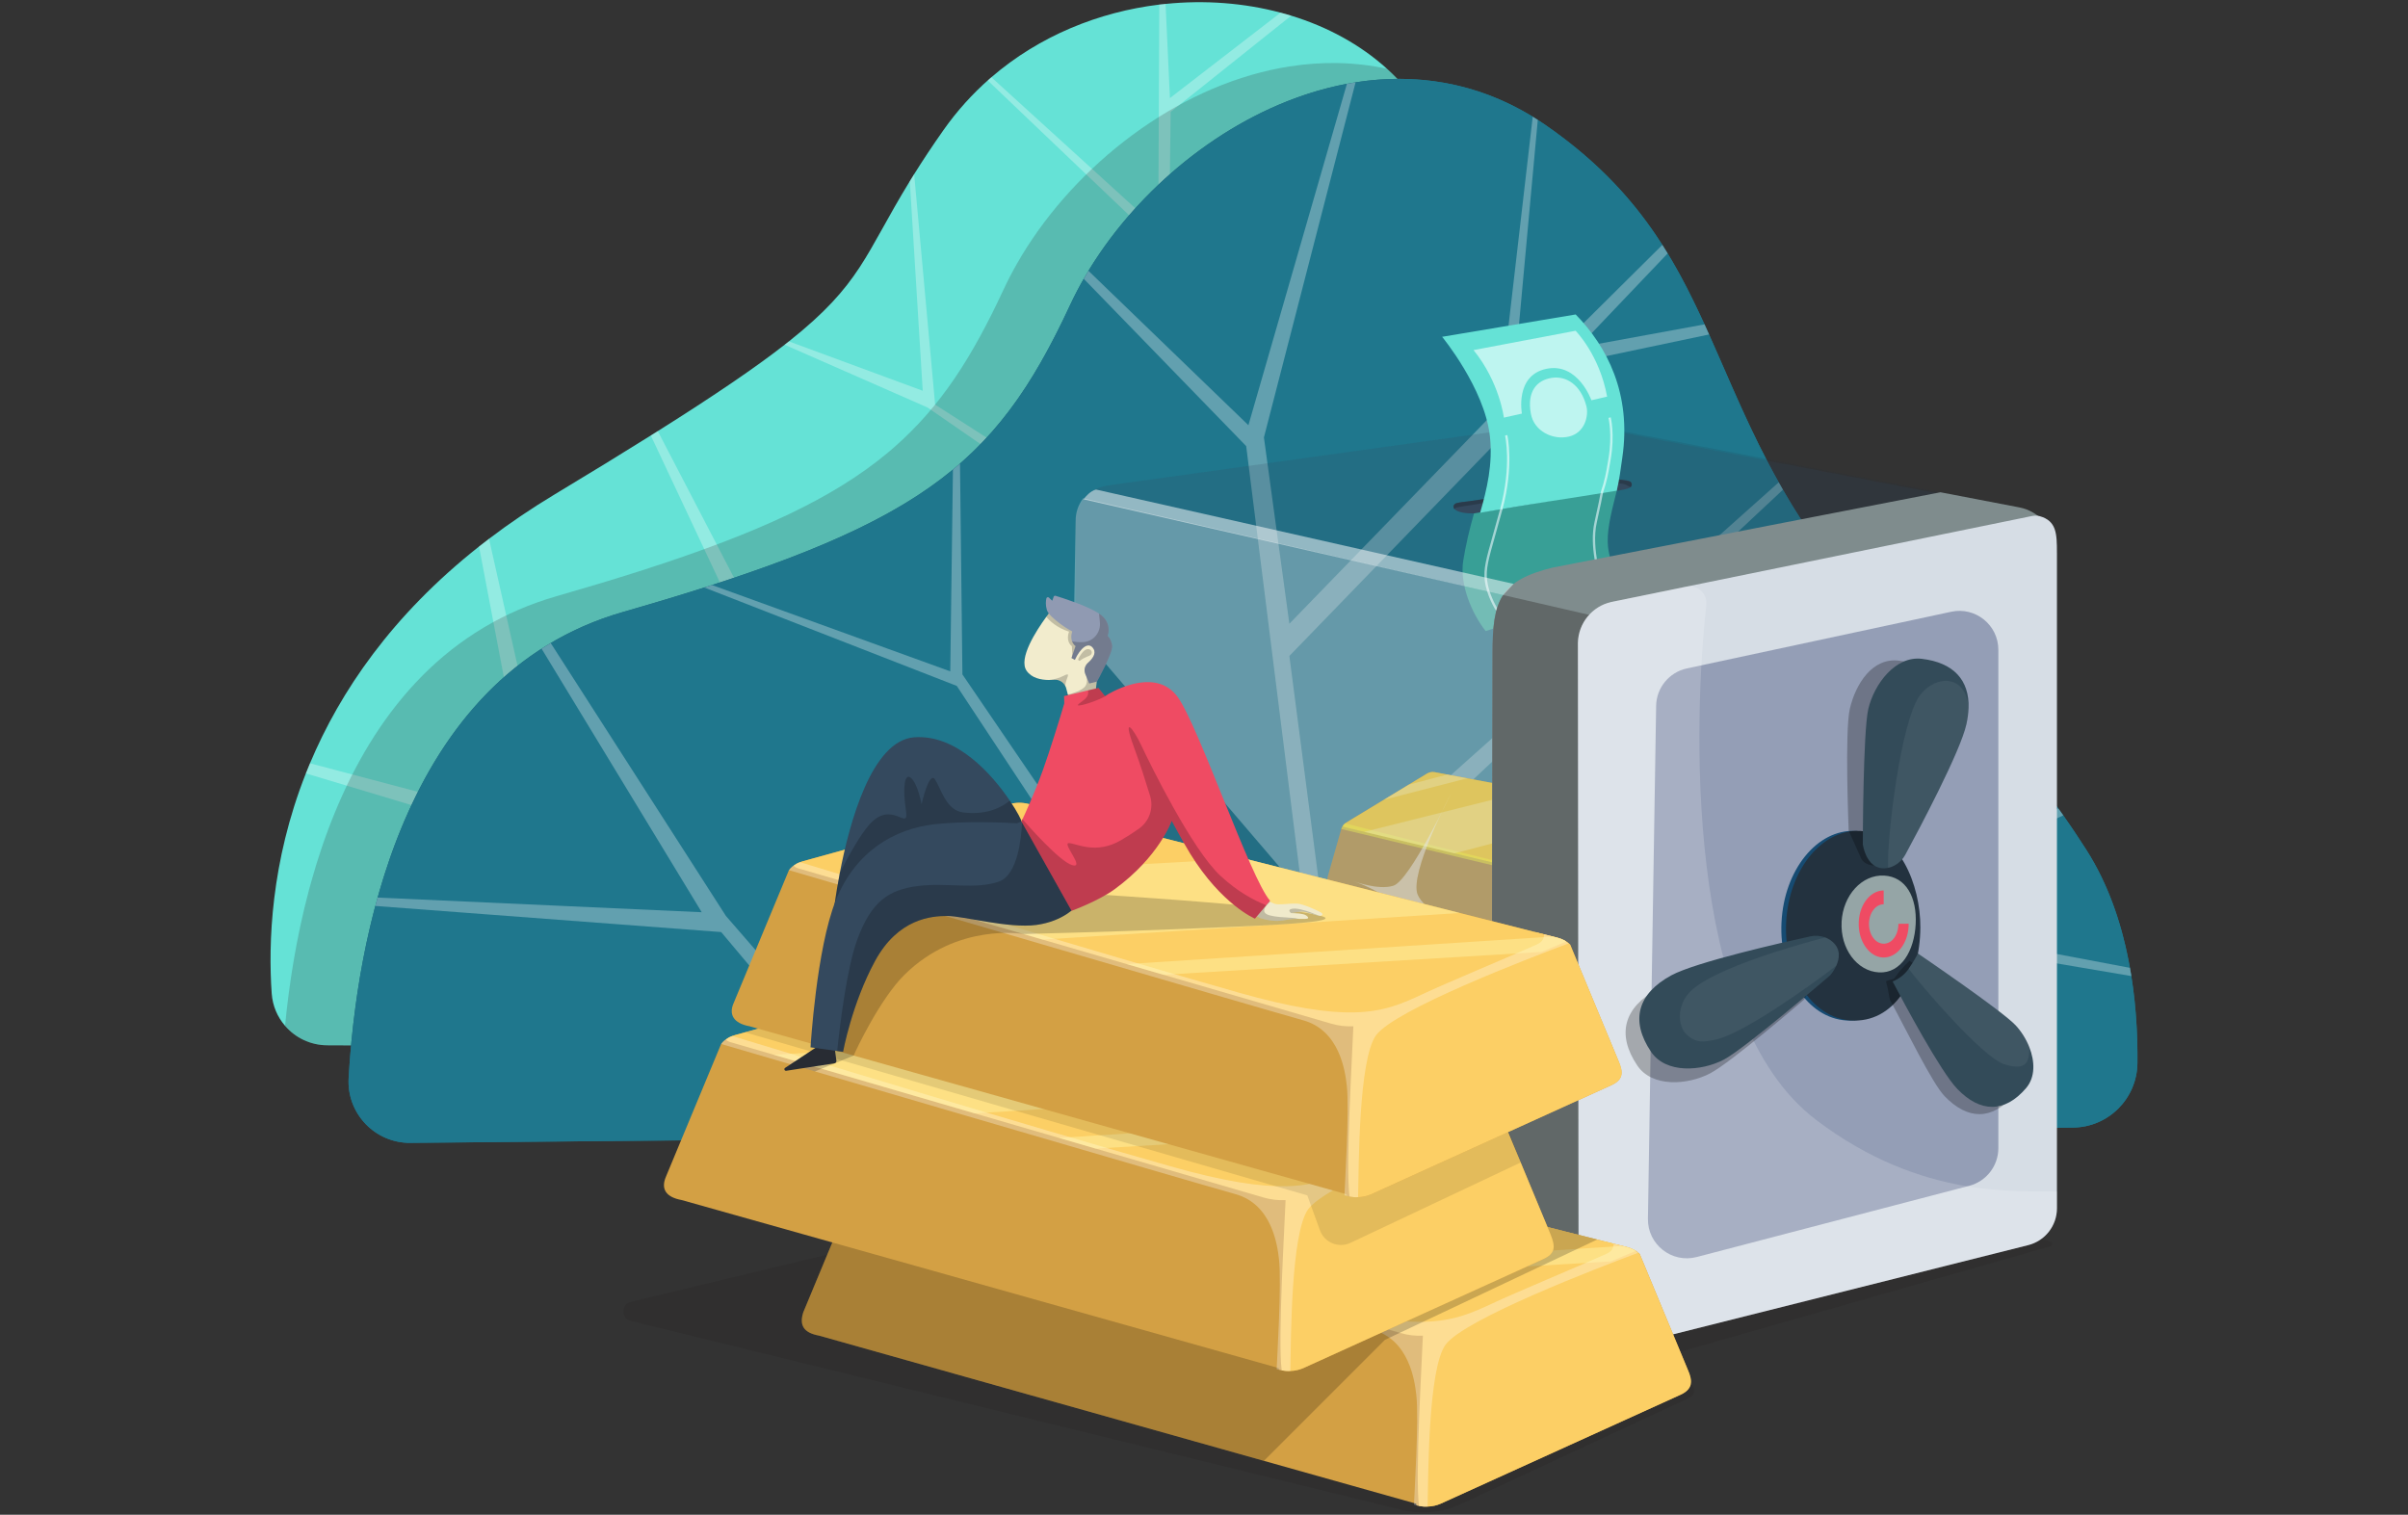 <svg width="550" height="346" viewBox="0 0 550 346" fill="none" xmlns="http://www.w3.org/2000/svg">
<rect x="0" y="0" width="550" height="346" fill="#333333" stroke="none"/>
<g clip-path="url(#clip0_2391_94847)">
<g clip-path="url(#clip1_2391_94847)">
<path d="M346.509 166.104L342.733 239.895L74.732 238.765C70.904 238.748 67.441 237.038 65.113 234.327C63.373 232.32 62.256 229.76 62.058 226.928C61.263 215.513 61.826 196.991 69.86 176.661C70.161 175.896 70.475 175.123 70.801 174.354C77.693 157.967 89.516 140.554 109.413 124.838C110.16 124.245 110.921 123.656 111.694 123.072C116.27 119.592 121.254 116.202 126.684 112.932C135.015 107.914 142.285 103.463 148.647 99.472C149.189 99.137 149.717 98.802 150.241 98.471C163.371 90.204 172.531 83.957 179.216 78.746C179.547 78.484 179.869 78.23 180.187 77.981C196.728 64.856 197.497 58.214 207.804 41.385C208.127 40.86 208.462 40.323 208.801 39.778C210.683 36.77 212.87 33.445 215.491 29.72C218.606 25.295 222.154 21.389 226.034 17.991C226.167 17.875 226.3 17.759 226.434 17.647C237.445 8.152 251.043 2.713 264.787 1.05C265.264 0.994 265.746 0.938 266.227 0.895C275.18 -0.024 284.164 0.668 292.491 2.889C293.307 3.099 294.119 3.331 294.918 3.581C303.171 6.107 310.694 10.18 316.8 15.714C320.224 18.816 323.201 22.382 325.611 26.395C346.152 60.62 346.509 166.104 346.509 166.104Z" fill="#65E2D6"/>
<path opacity="0.3" d="M267.051 52.67L275.033 61.482L242.699 113.825L198.532 155.801L130.675 194.924L69.859 176.66C70.16 175.895 70.474 175.122 70.8 174.353L121.36 187.714L109.412 124.837C110.16 124.244 110.92 123.655 111.693 123.071L126.683 189.781L176.689 159.143L148.647 99.471C149.188 99.136 149.716 98.801 150.241 98.47L178.738 153.287L233.294 107.892L211.846 93.078L179.215 78.745C179.546 78.483 179.868 78.23 180.186 77.98L210.755 89.258L207.804 41.384C208.126 40.859 208.461 40.322 208.8 39.777L213.591 92.429L230.961 103.561L269.049 59.819L225.599 18.377C225.732 18.261 226.299 17.758 226.433 17.646L264.555 52.335L264.787 1.049C265.263 0.993 265.745 0.937 266.226 0.895L267.218 22.402L292.49 2.888C293.306 3.099 294.118 3.331 294.917 3.58L267.386 25.56L267.051 52.67Z" fill="white"/>
<path d="M93.759 261.059C85.656 261.133 79.169 254.349 79.629 246.258C81.283 217.189 90.881 154.552 142.261 139.807C209.757 120.434 227.119 106.875 244.382 69.75C261.645 32.625 312.836 0.69 353.102 28.629C393.368 56.569 388.165 90.098 419.705 130.381C451.245 170.663 455.322 160.984 476.525 194.113C486.539 209.761 488.344 229.588 488.198 242.847C488.108 250.946 481.569 257.485 473.47 257.558L93.755 261.051L93.759 261.059Z" fill="#1F778D"/>
<path opacity="0.2" d="M346.506 166.104L342.729 239.894L74.729 238.764C70.901 238.747 67.438 237.037 65.109 234.326C65.973 225.325 67.584 214.498 70.561 203.323C70.733 202.687 70.909 202.047 71.09 201.407C77.066 180.015 88.134 157.657 108.533 144.557C109.216 144.115 109.912 143.685 110.621 143.268C115.57 140.33 121.044 137.928 127.102 136.188C133.774 134.272 139.957 132.416 145.697 130.585C146.29 130.396 146.878 130.207 147.458 130.018C173.499 121.61 190.267 113.748 202.491 103.647C203.041 103.192 203.578 102.736 204.106 102.272C214.877 92.885 222.061 81.538 229.223 66.131C230.172 64.09 231.221 62.067 232.372 60.069C232.72 59.459 233.077 58.849 233.446 58.243C245.923 37.676 268.363 20.069 292.479 15.528C293.136 15.403 293.798 15.292 294.459 15.189C301.849 14.02 309.372 14.097 316.796 15.713C320.22 18.815 323.198 22.381 325.608 26.394C346.149 60.619 346.506 166.104 346.506 166.104Z" fill="#231F20"/>
<path d="M488.202 242.851C488.112 250.949 481.572 257.488 473.474 257.566L371.112 258.507L204.322 260.041L93.763 261.059C85.66 261.132 79.173 254.348 79.632 246.258C80.212 236.097 81.759 221.828 85.725 206.941C85.897 206.306 86.073 205.665 86.253 205.025C92.229 183.634 103.297 161.275 123.696 148.175C124.379 147.733 125.075 147.303 125.784 146.887C130.734 143.948 136.207 141.546 142.265 139.806C148.937 137.89 155.12 136.034 160.86 134.204C161.453 134.015 162.041 133.826 162.621 133.636C188.662 125.228 205.431 117.366 217.654 107.265C218.204 106.81 218.741 106.354 219.269 105.89C230.04 96.503 237.224 85.156 244.386 69.749C245.336 67.708 246.384 65.685 247.535 63.687C247.883 63.077 248.24 62.467 248.609 61.861C261.086 41.294 283.526 23.688 307.642 19.146C308.299 19.022 308.961 18.91 309.622 18.807C323.139 16.672 337.106 18.704 350.081 26.656C350.468 26.893 350.855 27.133 351.237 27.387C351.864 27.782 352.483 28.199 353.102 28.628C365.45 37.195 373.523 46.291 379.688 55.941C380.1 56.585 380.504 57.234 380.904 57.883C384.092 63.12 386.773 68.52 389.32 74.093C389.673 74.858 390.021 75.627 390.364 76.4C395.133 87.042 399.597 98.29 406.265 110.178C406.583 110.741 406.905 111.304 407.228 111.867C410.691 117.873 414.746 124.047 419.709 130.384C447.79 166.25 454.097 162.508 470.11 184.639C470.488 185.159 470.87 185.696 471.261 186.25C472.902 188.579 474.647 191.178 476.528 194.117C481.865 202.46 484.872 211.99 486.492 221.077C486.608 221.708 486.711 222.335 486.81 222.958C487.965 230.232 488.266 237.149 488.202 242.851Z" fill="#1F778D"/>
<path opacity="0.3" d="M486.494 221.076L422.211 208.909L471.263 186.25C470.872 185.696 470.49 185.159 470.112 184.639L373.636 227.177L304.069 208.372L407.23 111.866C406.907 111.304 406.585 110.741 406.267 110.178L301.526 203.723L294.497 149.838L359.299 82.939L390.366 76.4C390.023 75.626 389.675 74.857 389.322 74.093L360.408 79.394L380.906 57.882C380.506 57.233 380.102 56.585 379.69 55.94L345.503 89.86L351.239 27.387C350.857 27.133 350.47 26.892 350.083 26.656L342.393 93.078L294.497 142.478L288.688 99.918L309.624 18.807C308.963 18.91 308.301 19.021 307.644 19.146L285.143 97.126L248.611 61.861C248.242 62.467 247.885 63.077 247.537 63.687L284.636 101.899L299.064 216.9L253.183 203.014L219.821 154.053L219.271 105.89C218.743 106.354 218.206 106.81 217.656 107.265L217.046 153.352L162.623 133.636C162.043 133.825 161.455 134.014 160.862 134.203L218.532 156.678L249.376 203.401L196.088 244.105L165.803 209.218L125.786 146.886C125.077 147.303 124.381 147.733 123.698 148.175L160.277 208.372L86.255 205.025C86.075 205.665 85.898 206.305 85.727 206.941L164.72 212.905L204.324 260.04L371.114 258.506L373.937 230.722L416.673 211.061L486.812 222.958C486.713 222.335 486.61 221.708 486.494 221.076Z" fill="white"/>
<path opacity="0.2" d="M468.015 284.77L382.31 309.182L386.671 316.692C387.217 317.629 386.839 318.831 385.855 319.287L333.731 343.531C329.465 345.516 324.649 345.989 320.077 344.868L144.136 301.74C141.829 301.203 141.816 297.921 144.119 297.367L194.318 285.29L456.436 279.584L463.345 283.012C468.668 282.845 469.604 284.319 468.019 284.77H468.015Z" fill="#231F20"/>
<path d="M452.906 285.835L358.351 303.537L350.893 305.195L348.701 304.89L346.785 304.765L309.51 292.946L309.355 292.894L250.997 272.916C249.67 272.04 248.54 270.91 247.672 269.604L352.375 243.641L387.373 252.835L452.91 285.84L452.906 285.835Z" fill="#616868"/>
<path d="M358.164 276.746L334.912 292.032C334.53 292.273 334.1 292.415 333.662 292.428C333.387 292.458 333.103 292.419 332.828 292.342C332.742 292.32 332.661 292.29 332.579 292.256L332.338 292.157L274.479 268.587C273.138 268.041 272.537 266.482 273.151 265.184L277.968 255.015L277.976 255.006C278.053 254.821 278.165 254.658 278.294 254.503C278.337 254.452 278.38 254.405 278.436 254.353C278.612 254.164 278.818 254.001 279.05 253.88C279.136 253.829 279.218 253.79 279.312 253.751L299.368 245.73C299.948 245.498 300.588 245.49 301.168 245.7L350.289 263.676L351.165 263.994L352.458 264.467C352.57 264.51 352.686 264.557 352.785 264.617C352.793 264.626 352.798 264.626 352.806 264.63C352.914 264.686 353.013 264.75 353.103 264.819L353.124 264.832C353.124 264.832 353.146 264.853 353.159 264.862L353.18 264.883C353.223 264.918 353.27 264.952 353.313 264.995C353.399 265.072 353.481 265.163 353.554 265.257C353.605 265.313 353.644 265.369 353.687 265.433L358.886 273.236C359.663 274.396 359.337 275.96 358.173 276.733L358.164 276.746Z" fill="#A57B1E"/>
<path d="M358.162 276.747L334.91 292.033C334.527 292.274 334.098 292.415 333.659 292.428C333.384 292.458 333.101 292.42 332.826 292.342C332.439 288.214 332.572 280.669 332.671 276.906C332.701 276.008 332.718 275.324 332.727 274.955C332.736 274.749 332.74 274.646 332.74 274.646L350.282 263.686L351.159 264.003L352.452 264.476C352.564 264.519 352.68 264.566 352.778 264.626C352.787 264.635 352.791 264.635 352.8 264.639C352.907 264.695 353.006 264.76 353.096 264.828L353.118 264.841C353.118 264.841 353.139 264.863 353.152 264.871L353.174 264.893C353.217 264.927 353.264 264.962 353.307 265.005C353.393 265.082 353.474 265.172 353.547 265.267C353.599 265.322 353.638 265.378 353.681 265.443L358.879 273.245C359.657 274.405 359.33 275.969 358.166 276.742L358.162 276.747Z" fill="#D8B830"/>
<path d="M353.307 265.011L353.285 265.024L350.892 266.481L334.776 276.246C334.132 276.633 333.406 276.861 332.671 276.908C331.958 276.951 331.232 276.831 330.553 276.547L314.27 269.677L310.704 268.182L302.549 264.745L283.052 256.517L278.807 254.73C278.807 254.73 278.489 254.575 278.434 254.365C278.61 254.176 278.816 254.012 279.048 253.892C279.134 253.841 279.216 253.802 279.31 253.763L288.689 250.012L294.803 247.564L299.366 245.742C299.946 245.51 300.586 245.501 301.166 245.712L303.907 246.713L308.242 248.303L322.102 253.372L342.974 261.011L350.282 263.688L351.159 264.006L352.014 264.315L352.452 264.478C352.563 264.521 352.679 264.569 352.778 264.629C352.787 264.637 352.791 264.637 352.8 264.642C352.907 264.698 353.006 264.762 353.096 264.831L353.118 264.844C353.118 264.844 353.139 264.865 353.152 264.874L353.174 264.895C353.217 264.93 353.264 264.964 353.307 265.007V265.011Z" fill="#F4C40B"/>
<path opacity="0.47" d="M353.546 265.271C349.671 267.359 336.661 274.577 334.861 278.177C333.168 281.575 333.731 288.132 333.662 292.428C333.387 292.458 333.104 292.419 332.829 292.342C332.743 292.321 332.661 292.291 332.58 292.256L332.339 292.157C332.369 290.808 332.296 288.66 332.034 285.236C331.871 283.126 331.33 277.468 327.798 276.055C324.438 274.714 282.024 256.721 277.973 255.007C278.05 254.822 278.162 254.659 278.291 254.504C278.334 254.452 278.377 254.405 278.432 254.353C278.609 254.164 278.815 254.001 279.047 253.881C284.881 256.45 307.781 266.512 321.529 272.162C326.732 274.293 330.174 275.028 332.73 274.95C335.69 274.86 337.469 273.687 339.458 272.338C341.628 270.86 347.729 267.182 350.397 265.46C351.02 265.056 351.153 264.583 351.162 263.999L352.455 264.471C352.567 264.514 352.683 264.562 352.781 264.622C352.79 264.63 352.794 264.63 352.803 264.635C352.91 264.691 353.009 264.755 353.099 264.824L353.121 264.837C353.121 264.837 353.142 264.858 353.155 264.867L353.177 264.888L353.288 265.017L353.55 265.266L353.546 265.271Z" fill="#FFFF00"/>
<path opacity="0.38" d="M342.973 261.012L302.548 264.741L283.051 256.514L322.101 253.373L342.973 261.012Z" fill="#FFFDB6"/>
<path opacity="0.38" d="M353.306 265.012L353.284 265.025L350.891 266.481L314.273 269.682L310.707 268.187L352.017 264.324L352.455 264.487C352.567 264.53 352.683 264.578 352.782 264.638C352.79 264.646 352.794 264.646 352.803 264.651C352.91 264.707 353.009 264.771 353.1 264.84L353.121 264.853C353.121 264.853 353.142 264.874 353.155 264.883L353.177 264.904C353.22 264.939 353.267 264.973 353.31 265.016L353.306 265.012Z" fill="#FFFDB6"/>
<path opacity="0.38" d="M308.24 248.305L288.688 250.014L294.801 247.561L303.905 246.715L308.24 248.305Z" fill="#FFFDB6"/>
<path opacity="0.2" d="M296.844 249.051L290.309 252.329C289.089 252.939 289.153 254.701 290.412 255.225L339.318 275.602L341.539 284.161C341.539 284.161 349.307 281.398 349.444 280.573C349.582 279.748 350.286 263.693 350.286 263.693L296.848 249.055L296.844 249.051Z" fill="black"/>
<path d="M378.793 263.271L355.541 278.558C355.158 278.798 354.729 278.94 354.291 278.953C354.016 278.983 353.732 278.944 353.457 278.867C353.371 278.846 353.29 278.816 353.208 278.781L352.967 278.682L295.108 255.112C293.767 254.567 293.166 253.007 293.78 251.71L298.596 241.54L298.605 241.531C298.682 241.347 298.794 241.183 298.923 241.029C298.966 240.977 299.009 240.93 299.065 240.878C299.241 240.689 299.447 240.526 299.679 240.406C299.765 240.354 299.847 240.316 299.941 240.277L319.997 232.256C320.577 232.024 321.217 232.015 321.797 232.225L370.918 250.202L371.794 250.519L373.087 250.992C373.199 251.035 373.315 251.082 373.414 251.142C373.422 251.151 373.427 251.151 373.435 251.155C373.543 251.211 373.641 251.276 373.732 251.344L373.753 251.357C373.753 251.357 373.775 251.379 373.788 251.387L373.809 251.409C373.852 251.443 373.899 251.478 373.942 251.521C374.028 251.598 374.11 251.688 374.183 251.783C374.234 251.838 374.273 251.894 374.316 251.959L379.515 259.761C380.292 260.921 379.966 262.485 378.801 263.258L378.793 263.271Z" fill="#A57B1E"/>
<path d="M378.791 263.272L355.539 278.559C355.156 278.799 354.727 278.941 354.288 278.954C354.013 278.984 353.73 278.945 353.455 278.868C353.068 274.739 353.201 267.195 353.3 263.431C353.33 262.533 353.347 261.85 353.356 261.48C353.365 261.274 353.369 261.171 353.369 261.171L370.911 250.211L371.788 250.529L373.081 251.001C373.192 251.044 373.308 251.092 373.407 251.152C373.416 251.16 373.42 251.16 373.429 251.165C373.536 251.221 373.635 251.285 373.725 251.354L373.747 251.367C373.747 251.367 373.768 251.388 373.781 251.397L373.802 251.418C373.845 251.453 373.893 251.487 373.936 251.53C374.022 251.607 374.103 251.697 374.176 251.792C374.228 251.848 374.267 251.904 374.309 251.968L379.508 259.77C380.286 260.93 379.959 262.494 378.795 263.268L378.791 263.272Z" fill="#D8B830"/>
<path d="M373.936 251.533L373.914 251.546L371.521 253.002L355.405 262.768C354.761 263.154 354.035 263.382 353.3 263.429C352.587 263.472 351.861 263.352 351.182 263.068L334.899 256.199L331.333 254.703L323.178 251.266L303.681 243.039L299.436 241.251C299.436 241.251 299.118 241.097 299.062 240.886C299.239 240.697 299.445 240.534 299.677 240.414C299.763 240.362 299.844 240.323 299.939 240.285L309.318 236.534L315.432 234.085L319.994 232.263C320.575 232.031 321.215 232.023 321.795 232.233L324.536 233.234L328.871 234.824L342.731 239.894L363.603 247.533L370.911 250.209L371.787 250.527L372.642 250.837L373.081 251C373.192 251.043 373.308 251.09 373.407 251.15C373.416 251.159 373.42 251.159 373.429 251.163C373.536 251.219 373.635 251.283 373.725 251.352L373.747 251.365C373.747 251.365 373.768 251.387 373.781 251.395L373.802 251.417C373.845 251.451 373.893 251.485 373.936 251.528V251.533Z" fill="#F4C40B"/>
<path opacity="0.47" d="M374.175 251.796C370.3 253.884 357.29 261.102 355.49 264.702C353.797 268.101 354.36 274.657 354.291 278.953C354.016 278.984 353.733 278.945 353.458 278.868C353.372 278.846 353.29 278.816 353.209 278.782L352.968 278.683C352.998 277.334 352.925 275.186 352.663 271.761C352.5 269.652 351.958 263.993 348.427 262.58C345.067 261.239 302.653 243.246 298.602 241.532C298.679 241.347 298.791 241.184 298.919 241.029C298.962 240.978 299.005 240.93 299.061 240.879C299.237 240.69 299.444 240.527 299.676 240.406C305.51 242.975 328.41 253.038 342.158 258.687C347.361 260.818 350.803 261.553 353.359 261.476C356.319 261.386 358.098 260.213 360.087 258.864C362.257 257.386 368.358 253.708 371.026 251.985C371.649 251.581 371.782 251.109 371.791 250.524L373.084 250.997C373.195 251.04 373.311 251.087 373.41 251.147C373.419 251.156 373.423 251.156 373.432 251.16C373.539 251.216 373.638 251.28 373.728 251.349L373.75 251.362C373.75 251.362 373.771 251.384 373.784 251.392L373.806 251.414L373.917 251.542L374.179 251.792L374.175 251.796Z" fill="#FFFF00"/>
<path opacity="0.38" d="M363.605 247.538L323.181 251.267L303.684 243.039L342.733 239.895L363.605 247.538Z" fill="#FFFDB6"/>
<path opacity="0.38" d="M373.939 251.533L373.917 251.546L371.524 253.002L334.906 256.203L331.34 254.708L372.65 250.846L373.088 251.009C373.2 251.052 373.316 251.099 373.414 251.159C373.423 251.168 373.427 251.168 373.436 251.172C373.543 251.228 373.642 251.293 373.732 251.361L373.754 251.374C373.754 251.374 373.775 251.396 373.788 251.404L373.81 251.426C373.853 251.46 373.9 251.494 373.943 251.537L373.939 251.533Z" fill="#FFFDB6"/>
<path opacity="0.38" d="M328.869 234.826L309.316 236.536L315.434 234.087L324.534 233.24L328.869 234.826Z" fill="#FFFDB6"/>
<path opacity="0.2" d="M310.631 230.807L297.407 244.061C294.545 245.496 301.291 242.596 306.867 240.547C308.882 239.808 311.099 239.855 313.08 240.68L353.105 257.358L355.326 265.917C355.326 265.917 363.094 263.154 363.232 262.329C363.369 261.504 364.074 245.449 364.074 245.449L310.635 230.811L310.631 230.807Z" fill="black"/>
<path d="M395.859 242.641L373.368 259.031C372.998 259.289 372.573 259.452 372.139 259.487C371.864 259.53 371.581 259.508 371.301 259.444C371.215 259.427 371.129 259.401 371.052 259.371L370.807 259.285L311.878 238.525C310.512 238.048 309.837 236.518 310.387 235.191L314.709 224.802L314.718 224.793C314.787 224.604 314.89 224.437 315.01 224.278C315.049 224.226 315.092 224.175 315.143 224.123C315.311 223.926 315.508 223.754 315.736 223.621C315.818 223.569 315.899 223.522 315.99 223.483L335.633 214.508C336.2 214.246 336.84 214.207 337.429 214.392L387.357 229.988L388.246 230.263L389.561 230.675C389.677 230.714 389.793 230.757 389.892 230.808C389.9 230.817 389.905 230.813 389.913 230.821C390.021 230.873 390.124 230.933 390.218 230.997L390.24 231.01C390.24 231.01 390.261 231.032 390.278 231.036L390.3 231.058C390.343 231.092 390.394 231.122 390.437 231.165C390.528 231.238 390.614 231.328 390.691 231.414C390.742 231.47 390.79 231.522 390.833 231.586L396.401 239.131C397.234 240.252 396.985 241.833 395.855 242.658L395.859 242.641Z" fill="#A57B1E"/>
<path d="M395.858 242.642L373.366 259.032C372.997 259.29 372.572 259.453 372.138 259.488C371.863 259.531 371.579 259.509 371.3 259.445C370.711 255.337 370.484 247.797 370.402 244.034C370.389 243.136 370.376 242.452 370.363 242.083C370.363 241.877 370.363 241.774 370.363 241.774L387.355 229.984L388.245 230.259L389.56 230.672C389.676 230.71 389.792 230.753 389.89 230.805C389.899 230.814 389.903 230.809 389.912 230.818C390.019 230.869 390.122 230.93 390.217 230.994L390.238 231.007C390.238 231.007 390.26 231.028 390.277 231.033L390.299 231.054C390.341 231.089 390.393 231.119 390.436 231.162C390.526 231.235 390.612 231.325 390.689 231.411C390.741 231.467 390.788 231.518 390.831 231.583L396.399 239.127C397.233 240.248 396.984 241.83 395.854 242.654L395.858 242.642Z" fill="#D8B830"/>
<path d="M390.44 231.153L390.418 231.17L388.098 232.738L372.472 243.268C371.849 243.685 371.132 243.947 370.402 244.033C369.693 244.11 368.958 244.024 368.266 243.775L351.669 237.696L348.035 236.373L339.721 233.331L319.85 226.053L315.524 224.472C315.524 224.472 315.197 224.33 315.133 224.124C315.3 223.926 315.498 223.754 315.726 223.621C315.807 223.569 315.889 223.522 315.979 223.483L325.165 219.286L331.154 216.545L335.622 214.504C336.189 214.242 336.83 214.203 337.418 214.388L340.202 215.256L344.61 216.635L358.698 221.03L379.914 227.66L387.342 229.98L388.232 230.255L389.099 230.525L389.546 230.667C389.662 230.706 389.778 230.749 389.877 230.8C389.886 230.809 389.89 230.805 389.899 230.813C390.006 230.865 390.109 230.925 390.204 230.989L390.225 231.002C390.225 231.002 390.247 231.024 390.264 231.028L390.285 231.049C390.328 231.084 390.38 231.114 390.423 231.157L390.44 231.153Z" fill="#F4C40B"/>
<path opacity="0.47" d="M390.696 231.402C386.923 233.675 374.279 241.512 372.655 245.194C371.126 248.669 372.006 255.191 372.144 259.483C371.869 259.526 371.585 259.505 371.306 259.44C371.22 259.423 371.134 259.398 371.057 259.367L370.812 259.282C370.773 257.932 370.601 255.793 370.176 252.386C369.914 250.285 369.098 244.661 365.502 243.419C362.082 242.242 318.851 226.311 314.723 224.79C314.791 224.601 314.895 224.434 315.015 224.275C315.053 224.223 315.096 224.171 315.148 224.12C315.316 223.922 315.513 223.75 315.741 223.617C321.691 225.903 345.047 234.852 359.053 239.836C364.355 241.718 367.822 242.285 370.374 242.083C373.325 241.851 375.044 240.592 376.969 239.149C379.061 237.572 384.981 233.602 387.564 231.755C388.165 231.321 388.277 230.844 388.255 230.259L389.57 230.672C389.686 230.711 389.802 230.753 389.901 230.805C389.909 230.814 389.914 230.809 389.922 230.818C390.03 230.869 390.133 230.93 390.227 230.994L390.249 231.007C390.249 231.007 390.27 231.028 390.288 231.033L390.309 231.054L390.429 231.175L390.7 231.411L390.696 231.402Z" fill="#FFFF00"/>
<path opacity="0.38" d="M379.931 227.654L339.73 233.326L319.859 226.047L358.716 221.029L379.931 227.654Z" fill="#FFFDB6"/>
<path opacity="0.38" d="M390.44 231.153L390.419 231.17L388.099 232.738L351.674 237.696L348.039 236.373L389.113 230.525L389.559 230.667C389.675 230.706 389.791 230.749 389.89 230.8C389.899 230.809 389.903 230.805 389.912 230.813C390.019 230.865 390.122 230.925 390.217 230.989L390.238 231.002C390.238 231.002 390.26 231.024 390.277 231.028L390.298 231.05C390.341 231.084 390.393 231.114 390.436 231.157L390.44 231.153Z" fill="#FFFDB6"/>
<path opacity="0.38" d="M344.625 216.631L325.18 219.282L331.169 216.54L340.217 215.256L344.625 216.631Z" fill="#FFFDB6"/>
<path opacity="0.2" d="M320.872 219.331L288.155 253.767C285.293 255.202 289.68 250.644 295.257 248.594C294.526 250.214 292.275 253.062 294.256 253.887L325.611 228.152L344.476 219.985C344.476 219.985 341.404 216.706 341.542 215.877C341.679 215.048 338.16 214.498 338.16 214.498L320.88 219.331H320.872Z" fill="black"/>
<path d="M339.683 186.393L340.891 214.195C340.899 214.646 340.801 215.088 340.59 215.471C340.474 215.72 340.298 215.948 340.092 216.141C340.031 216.201 339.963 216.261 339.894 216.308L339.688 216.463L289.794 254.065C288.638 254.937 286.993 254.654 286.189 253.459L279.925 244.11V244.102C279.805 243.943 279.723 243.762 279.654 243.573C279.633 243.513 279.611 243.449 279.598 243.376C279.525 243.126 279.491 242.869 279.508 242.607C279.508 242.508 279.517 242.413 279.534 242.319L282.924 220.987C283.023 220.369 283.345 219.814 283.822 219.428L324.436 186.466L325.157 185.877L326.227 185.009C326.322 184.932 326.421 184.863 326.519 184.807C326.528 184.807 326.532 184.799 326.541 184.794C326.644 184.734 326.747 184.678 326.854 184.635L326.876 184.623C326.876 184.623 326.906 184.614 326.919 184.605L326.949 184.597C327.001 184.58 327.056 184.554 327.117 184.541C327.228 184.507 327.349 184.481 327.465 184.468C327.538 184.455 327.611 184.446 327.684 184.442L337.045 183.978C338.438 183.905 339.619 184.988 339.679 186.384L339.683 186.393Z" fill="#A57B1E"/>
<path d="M339.686 186.393L340.893 214.195C340.902 214.646 340.803 215.088 340.592 215.471C340.476 215.72 340.3 215.948 340.094 216.141C336.347 214.358 329.942 210.375 326.758 208.364C326.002 207.879 325.426 207.509 325.112 207.316C324.941 207.204 324.855 207.144 324.855 207.144L324.434 186.466L325.155 185.877L326.225 185.009C326.32 184.932 326.419 184.863 326.517 184.807C326.526 184.807 326.53 184.799 326.539 184.794C326.642 184.734 326.745 184.678 326.852 184.635L326.874 184.623C326.874 184.623 326.904 184.614 326.917 184.605L326.947 184.597C326.999 184.58 327.054 184.554 327.115 184.541C327.226 184.507 327.347 184.481 327.463 184.468C327.536 184.455 327.609 184.446 327.682 184.442L337.044 183.978C338.436 183.905 339.617 184.988 339.677 186.384L339.686 186.393Z" fill="#D8B830"/>
<path d="M327.117 184.549V184.575L327.138 187.376L327.263 206.22C327.263 206.972 327.087 207.711 326.756 208.368C326.425 209.004 325.953 209.567 325.36 210.001L311.113 220.462L307.998 222.757L300.866 227.998L283.809 240.522L280.102 243.25C280.102 243.25 279.805 243.444 279.595 243.384C279.522 243.134 279.487 242.877 279.504 242.615C279.504 242.516 279.513 242.421 279.53 242.327L281.116 232.355L282.147 225.85L282.92 220.999C283.019 220.381 283.341 219.826 283.818 219.44L286.082 217.601L289.67 214.692L301.128 205.391L318.387 191.384L324.432 186.482L325.153 185.894L325.858 185.318L326.223 185.026C326.318 184.948 326.417 184.88 326.515 184.824C326.524 184.824 326.528 184.815 326.537 184.811C326.64 184.751 326.743 184.695 326.851 184.652L326.872 184.639C326.872 184.639 326.902 184.63 326.915 184.622L326.945 184.613C326.997 184.596 327.052 184.57 327.113 184.557L327.117 184.549Z" fill="#F4C40B"/>
<path opacity="0.47" d="M327.464 184.477C327.27 188.877 326.802 203.747 328.972 207.137C331.021 210.333 336.942 213.212 340.594 215.471C340.478 215.721 340.301 215.948 340.095 216.142C340.035 216.202 339.966 216.262 339.898 216.309L339.691 216.464C338.548 215.746 336.667 214.707 333.595 213.177C331.7 212.236 326.562 209.8 323.541 212.112C320.667 214.311 283.482 241.503 279.929 244.107C279.813 243.948 279.731 243.768 279.662 243.578C279.641 243.518 279.619 243.454 279.606 243.381C279.533 243.132 279.499 242.874 279.516 242.612C284.715 238.921 305.088 224.417 316.989 215.506C321.487 212.129 323.881 209.555 325.122 207.321C326.562 204.735 326.467 202.604 326.33 200.202C326.175 197.586 326.14 190.458 326.029 187.283C326.003 186.544 325.664 186.187 325.165 185.878L326.235 185.01C326.33 184.933 326.428 184.864 326.527 184.808C326.536 184.808 326.54 184.8 326.549 184.795C326.652 184.735 326.755 184.679 326.862 184.636L326.884 184.623C326.884 184.623 326.914 184.615 326.927 184.606L326.957 184.598L327.124 184.568L327.472 184.469L327.464 184.477Z" fill="#FFFF00"/>
<path opacity="0.38" d="M318.39 191.373L300.869 227.995L283.812 240.519L301.131 205.379L318.39 191.373Z" fill="#FFFDB6"/>
<path opacity="0.38" d="M327.119 184.55V184.575L327.14 187.377L311.119 220.459L308.004 222.753L325.86 185.301L326.225 185.009C326.319 184.932 326.418 184.863 326.517 184.807C326.526 184.807 326.53 184.799 326.539 184.795C326.642 184.734 326.745 184.679 326.852 184.636L326.874 184.623C326.874 184.623 326.904 184.614 326.917 184.605L326.947 184.597C326.998 184.58 327.054 184.554 327.114 184.541L327.119 184.55Z" fill="#FFFDB6"/>
<path opacity="0.38" d="M289.675 214.68L281.121 232.346L282.152 225.837L286.088 217.588L289.675 214.68Z" fill="#FFFDB6"/>
<path opacity="0.2" d="M326.56 199.071L319.093 193.688C316.231 195.122 311.995 197.498 317.572 195.449C316.842 197.069 301.705 202.826 303.682 203.651L324.433 210.534L343.746 213.485C343.746 213.485 340.682 201.902 340.815 201.077C340.949 200.252 337.434 199.698 337.434 199.698L326.56 199.075V199.071Z" fill="black"/>
<path d="M389.031 197.635L368.602 216.535C368.267 216.835 367.863 217.046 367.434 217.132C367.167 217.205 366.884 217.218 366.596 217.183C366.51 217.175 366.42 217.162 366.338 217.14L366.084 217.08L305.14 203.327C303.727 203.009 302.88 201.57 303.271 200.187L306.352 189.364V189.356C306.403 189.162 306.489 188.982 306.588 188.81C306.622 188.754 306.657 188.698 306.704 188.642C306.846 188.423 307.022 188.23 307.233 188.075C307.31 188.011 307.383 187.955 307.469 187.908L325.935 176.703C326.467 176.376 327.099 176.264 327.705 176.38L379.107 186.052L380.022 186.219L381.375 186.473C381.496 186.494 381.612 186.524 381.719 186.567C381.728 186.572 381.736 186.572 381.741 186.576C381.852 186.614 381.964 186.662 382.063 186.713L382.084 186.722C382.084 186.722 382.11 186.739 382.123 186.743L382.149 186.761C382.196 186.786 382.252 186.816 382.299 186.851C382.394 186.915 382.492 186.988 382.578 187.07C382.638 187.117 382.686 187.164 382.742 187.22L389.147 194.064C390.106 195.078 390.041 196.681 389.019 197.63L389.031 197.635Z" fill="#A57B1E"/>
<path d="M389.032 197.634L368.603 216.534C368.267 216.834 367.864 217.045 367.434 217.131C367.168 217.204 366.884 217.217 366.596 217.182C365.535 213.17 364.431 205.711 363.907 201.982C363.786 201.092 363.696 200.414 363.64 200.048C363.614 199.846 363.602 199.739 363.602 199.739L379.103 186.051L380.018 186.218L381.371 186.472C381.492 186.493 381.608 186.523 381.715 186.566C381.724 186.571 381.732 186.571 381.737 186.575C381.848 186.614 381.96 186.661 382.059 186.712L382.08 186.721C382.08 186.721 382.106 186.738 382.119 186.742L382.145 186.76C382.192 186.785 382.248 186.816 382.295 186.85C382.39 186.914 382.489 186.987 382.574 187.069C382.635 187.116 382.682 187.164 382.738 187.219L389.144 194.064C390.102 195.077 390.037 196.68 389.015 197.63L389.032 197.634Z" fill="#D8B830"/>
<path d="M382.311 186.855L382.293 186.872L380.171 188.698L365.881 200.977C365.31 201.467 364.631 201.807 363.913 201.978C363.217 202.137 362.478 202.137 361.765 201.97L344.575 197.867L340.812 196.977L332.202 194.924L311.618 190.009L307.137 188.943C307.137 188.943 306.797 188.84 306.707 188.642C306.849 188.423 307.025 188.23 307.236 188.075C307.313 188.011 307.386 187.955 307.472 187.908L316.108 182.67L321.736 179.25L325.938 176.703C326.47 176.376 327.102 176.264 327.708 176.38L330.573 176.922L335.11 177.777L349.615 180.501L371.458 184.612L379.105 186.052L380.021 186.219L380.914 186.387L381.374 186.477C381.494 186.498 381.61 186.529 381.718 186.572C381.726 186.576 381.735 186.576 381.739 186.58C381.851 186.619 381.963 186.666 382.061 186.718L382.083 186.726C382.083 186.726 382.109 186.743 382.122 186.748L382.147 186.765C382.195 186.791 382.25 186.821 382.298 186.855H382.311Z" fill="#F4C40B"/>
<path opacity="0.47" d="M382.591 187.074C379.111 189.772 367.463 199.026 366.277 202.876C365.164 206.506 366.797 212.882 367.433 217.131C367.167 217.204 366.883 217.217 366.595 217.183C366.509 217.174 366.419 217.161 366.337 217.14L366.084 217.08C365.891 215.744 365.469 213.638 364.649 210.304C364.142 208.246 362.677 202.76 358.96 201.944C355.425 201.17 310.635 190.386 306.355 189.359C306.403 189.166 306.489 188.986 306.587 188.814C306.622 188.758 306.656 188.702 306.703 188.646C306.845 188.427 307.021 188.234 307.232 188.079C313.406 189.656 337.65 195.821 352.138 199.138C357.62 200.388 361.134 200.547 363.644 200.049C366.548 199.473 368.112 198.025 369.852 196.367C371.747 194.554 377.16 189.927 379.51 187.787C380.056 187.289 380.112 186.799 380.021 186.219L381.375 186.472C381.495 186.494 381.611 186.524 381.718 186.567C381.727 186.571 381.736 186.571 381.74 186.575C381.852 186.614 381.963 186.661 382.062 186.713L382.084 186.721C382.084 186.721 382.109 186.739 382.122 186.743L382.148 186.76L382.281 186.868L382.578 187.069L382.591 187.074Z" fill="#FFFF00"/>
<path opacity="0.38" d="M371.462 184.612L332.197 194.923L311.613 190.012L349.619 180.5L371.462 184.612Z" fill="#FFFDB6"/>
<path opacity="0.38" d="M382.312 186.855L382.295 186.872L380.172 188.698L344.572 197.867L340.809 196.977L380.924 186.387L381.384 186.477C381.504 186.498 381.62 186.528 381.727 186.571C381.736 186.576 381.745 186.576 381.749 186.58C381.861 186.619 381.972 186.666 382.071 186.718L382.093 186.726C382.093 186.726 382.118 186.743 382.131 186.748L382.157 186.765C382.204 186.791 382.26 186.821 382.307 186.855H382.312Z" fill="#FFFDB6"/>
<path opacity="0.38" d="M335.113 177.777L316.105 182.67L321.738 179.251L330.576 176.922L335.113 177.777Z" fill="#FFFDB6"/>
<path opacity="0.13" d="M469.281 126.758V273.561C469.281 277.011 467.691 280.156 465.131 282.209C460.301 277.75 454.261 268.074 454.261 268.074L358.649 198.34L357.476 112.446C357.476 110.547 356.402 98.307 357.467 96.799C357.467 96.79 357.472 96.782 357.476 96.777L357.614 96.803C360.78 96.889 363.929 97.237 367.048 97.834L429.707 109.856L460.134 115.69C462.673 116.176 464.972 117.529 466.63 119.518C466.647 119.535 466.66 119.548 466.677 119.57C468.357 121.58 469.277 124.124 469.277 126.749L469.281 126.758Z" fill="#23323F"/>
<path d="M331.97 115.794C331.97 115.794 331.429 114.725 335.042 114.561C336.984 114.471 367.935 109.35 369.46 109.526C370.668 109.663 372.614 109.517 372.704 110.652C372.773 111.507 372.025 111.73 367.059 112.447C362.092 113.165 337.689 117.268 336.675 117.277C331.97 117.315 331.97 115.794 331.97 115.794Z" fill="#34495E"/>
<path d="M336.672 117.275C335.555 121.142 334.764 124.677 334.223 127.994C333.312 133.571 336.259 140.248 339.331 144.157L371.343 133.592C371.343 133.592 367.322 129.756 367.215 123.749C367.15 120.007 368.362 115.891 369.346 111.818C360.1 113.322 347.185 115.616 336.672 117.275Z" fill="#39B2A3"/>
<path d="M341.732 139.535L341.629 139.372C341.543 139.238 339.55 136.102 339.133 132.613C338.811 129.911 339.438 127.685 340.963 122.302C341.445 120.596 341.994 118.663 342.639 116.27C345.324 106.311 343.782 99.561 343.765 99.493L344.284 99.368C344.302 99.437 345.878 106.311 343.154 116.407C342.51 118.805 341.96 120.738 341.479 122.448C339.979 127.754 339.356 129.954 339.666 132.549C340.014 135.475 341.569 138.233 341.982 138.92L365.47 132.983C365.002 131.535 362.961 124.712 364.194 119.252C365.672 112.717 366.553 107.759 366.81 104.519C367.081 101.125 366.81 95.463 366.81 95.407L367.343 95.381C367.343 95.437 367.618 101.134 367.343 104.562C367.081 107.828 366.196 112.811 364.714 119.372C363.365 125.331 366.037 133.009 366.067 133.082L366.166 133.357L341.732 139.531V139.535Z" fill="#BEF5F0"/>
<path opacity="0.5" d="M314.428 218.82C314.428 218.82 317.615 210.606 321.474 208.982C324.533 207.693 332.661 211.688 332.661 211.688C332.661 211.688 325.216 207.809 323.798 204.359C321.813 199.53 331.377 181.309 331.377 181.309C331.377 181.309 322.028 201.081 318.281 202.309C314.836 203.444 309.074 201.257 309.074 201.257C309.074 201.257 316.537 203.744 317.572 206.524C318.518 209.05 316.516 213.342 314.428 218.82Z" fill="white"/>
<path opacity="0.5" d="M319.837 240.604C319.837 240.604 322.964 246.185 322.174 249.171C321.547 251.542 315.785 254.477 315.785 254.477C315.785 254.477 321.181 251.886 323.703 252.621C327.231 253.648 333.082 267.478 333.082 267.478C333.082 267.478 326.286 253.068 327.248 250.327C328.133 247.8 331.858 245.424 331.858 245.424C331.858 245.424 327.222 248.655 325.237 248.002C323.433 247.409 321.946 244.299 319.841 240.6L319.837 240.604Z" fill="white"/>
<path opacity="0.5" d="M292.056 224.561C292.056 224.561 291.037 229.076 289.16 230.253C287.669 231.186 283.141 229.832 283.141 229.832C283.141 229.832 287.308 231.186 288.313 232.844C289.718 235.164 288.12 239.607 288.12 239.607C288.12 239.607 289.491 234.382 291.338 233.42C293.04 232.535 296.202 233.162 296.202 233.162C296.202 233.162 292.133 232.526 291.377 231.186C290.689 229.961 291.398 227.577 292.056 224.565V224.561Z" fill="white"/>
<path opacity="0.1" d="M466.662 119.926C466.662 119.926 466.632 119.888 466.615 119.875C464.956 117.886 462.662 116.532 460.119 116.047L429.692 110.212L367.033 98.191C363.914 97.594 360.765 97.246 357.598 97.16C357.551 97.156 357.495 97.156 357.448 97.156C354.226 97.07 351.003 97.25 347.803 97.701L252.96 110.904C251.589 111.097 250.339 111.604 249.273 112.352C248.59 112.829 247.985 113.404 247.478 114.058C247.447 114.1 247.413 114.139 247.383 114.182C246.296 115.604 245.66 117.383 245.66 119.291V263.378C245.66 265.78 246.382 268.053 247.649 269.956C248.522 271.262 249.651 272.392 250.975 273.269L309.333 293.247L309.487 293.299L343.622 304.314C345.113 304.628 346.29 304.877 348.593 305.496L350.561 305.788C355.3 307.068 358.659 308.624 362.415 308.869C363.467 308.942 364.365 308.912 365.04 308.74L367.622 308.091L460.871 284.667C462.46 284.268 463.891 283.537 465.107 282.558C467.667 280.504 469.257 277.359 469.257 273.909V127.106C469.257 124.481 468.338 121.937 466.658 119.926H466.662ZM372.129 110.272L370.642 110.01C369.688 109.838 368.717 109.83 367.755 109.972C362.131 110.809 341.723 113.894 332.744 115.252C331.841 115.385 331.756 116.794 332.636 117.035C332.653 117.039 332.675 117.044 332.688 117.052C334.308 117.508 336 117.598 337.659 117.327L372.107 111.72C372.863 111.596 372.885 110.406 372.129 110.277V110.272Z" fill="#34495E"/>
<path opacity="0.1" d="M466.662 119.926C466.662 119.926 466.632 119.888 466.615 119.875C464.956 117.886 462.662 116.532 460.119 116.047L429.692 110.212L367.033 98.191C363.914 97.594 360.765 97.246 357.598 97.16C357.551 97.156 357.495 97.156 357.448 97.156C354.226 97.07 351.003 97.25 347.803 97.701L252.96 110.904C251.589 111.097 250.339 111.604 249.273 112.352C248.59 112.829 247.985 113.404 247.478 114.058C247.447 114.1 247.413 114.139 247.383 114.182C246.296 115.604 245.66 117.383 245.66 119.291V263.378C245.66 265.78 246.382 268.053 247.649 269.956C248.522 271.262 249.651 272.392 250.975 273.269L309.333 293.247L309.487 293.299L343.622 304.314C345.113 304.628 346.29 304.877 348.593 305.496L350.561 305.788C355.3 307.068 358.659 308.624 362.415 308.869C363.467 308.942 364.365 308.912 365.04 308.74L367.622 308.091L460.871 284.667C462.46 284.268 463.891 283.537 465.107 282.558C467.667 280.504 469.257 277.359 469.257 273.909V127.106C469.257 124.481 468.338 121.937 466.658 119.926H466.662ZM372.129 110.272L370.642 110.01C369.688 109.838 368.717 109.83 367.755 109.972C362.131 110.809 341.723 113.894 332.744 115.252C331.841 115.385 331.756 116.794 332.636 117.035C332.653 117.039 332.675 117.044 332.688 117.052C334.308 117.508 336 117.598 337.659 117.327L372.107 111.72C372.863 111.596 372.885 110.406 372.129 110.277V110.272Z" fill="#34495E"/>
<path opacity="0.3" d="M367.647 141.521V307.744L365.065 308.392C360.816 309.462 353.547 269.678 353.547 269.678L245.273 143.123L245.682 118.935C245.682 117.027 246.317 115.248 247.404 113.826L367.647 141.521Z" fill="white"/>
<path d="M469.284 125.665V275.437C469.284 279.416 466.577 282.887 462.715 283.858L369.655 307.235L364.25 308.593C362.665 308.988 342.889 303.686 342.889 303.686C341.514 303.218 340.607 302.393 340.637 300.941L340.895 149.545C340.895 143.319 341.286 139.023 343.323 135.921C345.269 132.969 348.693 131.096 354.687 129.639L443.209 112.445L461.216 115.9C465.894 116.798 469.284 120.892 469.284 125.661V125.665Z" fill="#7F8C8D"/>
<path d="M369.656 307.236C368.372 307.125 366.245 308.474 363.375 308.663C362.799 308.706 362.189 308.693 361.549 308.62L342.89 303.683C341.21 303.112 340.6 302.205 340.638 300.431L340.668 280.973L340.892 149.542C340.892 143.316 341.283 139.02 343.319 135.918L367.637 141.52C367.637 141.52 369.411 284.07 369.648 307.232L369.656 307.236Z" fill="#616868"/>
<path d="M469.818 126.224V275.996C469.818 279.974 467.112 283.446 463.249 284.417L370.078 307.828L369.988 307.849C369.567 307.965 368.333 308.288 365.236 309.07C365.09 309.108 364.948 309.134 364.802 309.155H364.785C362.538 309.435 360.514 307.549 360.57 305.211L360.402 146.825C360.505 142.331 363.65 138.49 368.037 137.506L385.124 134.013H385.132L390.387 132.939L464.156 117.863C464.732 117.747 465.337 117.747 465.904 117.91C469.685 119.002 469.814 121.79 469.814 126.224H469.818Z" fill="#D6DDE5"/>
<path d="M445.675 139.737L385.298 152.682C381.251 153.55 378.333 157.099 378.269 161.236L376.396 278.386C376.301 284.272 381.844 288.624 387.541 287.133L449.787 270.863C453.701 269.84 456.433 266.304 456.433 262.257V148.433C456.433 142.77 451.209 138.547 445.675 139.737Z" fill="#949EB6"/>
<path d="M406.903 210.671C406.319 222.628 412.935 232.514 421.665 233.094C431.448 233.742 437.476 223.865 437.554 211.895C437.618 201.88 432.527 190.229 423.788 189.803C415.049 189.374 407.492 198.718 406.907 210.675L406.903 210.671Z" fill="#164B72"/>
<path d="M407.966 210.671C407.381 222.628 413.998 232.514 422.728 233.094C432.511 233.742 438.539 223.865 438.616 211.895C438.68 201.88 433.589 190.229 424.85 189.803C416.112 189.374 408.554 198.718 407.97 210.675L407.966 210.671Z" fill="#23323F"/>
<path d="M420.632 210.581C420.31 216.686 424.134 221.85 429.165 222.116C434.2 222.383 437.233 217.21 437.551 211.105C437.874 205 435.36 200.269 430.325 200.003C425.29 199.737 420.95 204.475 420.628 210.581H420.632Z" fill="#95A5A6"/>
<path opacity="0.18" d="M469.822 272.187V275.989C469.822 279.967 467.115 283.439 463.253 284.41L370.081 307.821L369.991 307.842L365.6 308.942C365.6 308.942 365.274 309.024 364.81 309.144H364.792C362.545 309.423 360.522 307.537 360.578 305.2L360.41 146.814C360.513 142.32 363.658 138.479 368.045 137.495L385.132 134.002H385.14C387.692 133.486 390.012 135.6 389.724 138.191C386.932 163.509 384.35 232.634 414.759 255.774C439.146 274.33 461.453 271.83 469.822 272.182V272.187Z" fill="white"/>
<path opacity="0.26" d="M415.929 221.264C415.341 222.566 412.063 228.332 412.063 228.332C412.063 228.332 395.307 242.733 390.611 245.178C385.412 247.885 377.361 248.409 373.984 243.412C369.155 236.259 370.92 230.102 378.594 225.934C384.201 222.897 404.007 218.42 410.314 217.037C411.47 216.783 412.673 216.865 413.755 217.277C414.353 217.501 414.915 217.827 415.409 218.261C417.369 219.967 416.647 219.67 415.929 221.26V221.264Z" fill="black"/>
<path opacity="0.26" d="M445.415 161.686C445.376 162.825 445.217 164.037 444.938 165.326C443.584 171.56 434.046 189.488 430.974 195.164C430.412 196.208 429.561 197.063 428.547 197.613C428.074 197.871 425.81 197.617 425.071 196.036C424.474 194.743 422.249 189.733 422.249 189.733C422.249 189.733 421.303 167.027 422.519 161.871C423.864 156.17 427.671 150.198 433.66 150.903C440.934 151.758 445.617 155.276 445.415 161.691V161.686Z" fill="black"/>
<path opacity="0.26" d="M459.861 250.227C454.98 255.919 449.417 255.859 444.154 250.39C441.309 247.425 435.402 235.228 431.668 228.379C431.484 227.808 431.303 225.961 430.762 224.139C432.519 223.391 432.304 224.044 433.056 222.966C434.435 220.99 436.154 219.469 436.154 219.469C436.154 219.469 454.379 232.521 457.507 235.89C458.77 237.252 459.883 239.004 460.617 240.869C461.889 244.113 462.022 247.705 459.861 250.231V250.227Z" fill="black"/>
<path d="M419.427 220.573C418.838 221.874 418.013 222.794 418.013 222.794C418.013 222.794 398.443 239.593 393.747 242.037C388.549 244.744 380.497 245.268 377.12 240.272C372.291 233.118 374.057 226.961 381.73 222.794C387.337 219.756 407.144 215.279 413.451 213.896C414.606 213.643 415.809 213.724 416.892 214.137C417.489 214.36 418.052 214.687 418.546 215.12C420.505 216.826 420.14 218.983 419.423 220.573H419.427Z" fill="#334B59"/>
<path d="M449.627 161.752C449.588 162.891 449.429 164.103 449.15 165.391C447.796 171.625 438.258 189.554 435.186 195.23C434.624 196.274 433.773 197.129 432.759 197.679C432.286 197.937 431.779 198.13 431.251 198.233C431.144 198.255 431.04 198.272 430.937 198.285C428.364 198.654 426.972 196.974 426.237 195.389C425.64 194.096 425.477 192.875 425.477 192.875C425.477 192.875 425.52 167.084 426.735 161.929C428.08 156.227 432.935 149.778 438.929 150.487C446.202 151.342 449.837 155.334 449.631 161.748L449.627 161.752Z" fill="#334B59"/>
<path d="M462.755 248.565C457.874 254.258 452.31 254.197 447.047 248.728C443.21 244.733 434.897 229.162 432.289 224.2C434.046 223.452 435.193 222.378 435.945 221.3C437.324 219.324 438.055 217.803 438.055 217.803C438.055 217.803 457.273 230.855 460.4 234.224C461.663 235.585 462.776 237.338 463.511 239.203C464.783 242.447 464.916 246.039 462.755 248.565Z" fill="#334B59"/>
<path opacity="0.06" d="M419.425 220.573C412.465 225.943 397.956 236.134 391.963 237.44C389.256 238.029 387.533 238.381 385.299 236.379C383.065 234.377 382.945 229.389 386.309 226.253C391.856 221.088 410.055 215.924 416.895 214.137C417.492 214.36 418.055 214.687 418.549 215.121C420.508 216.826 420.143 218.983 419.425 220.573Z" fill="white"/>
<path opacity="0.06" d="M463.515 239.203C463.506 242.4 463.059 244.686 457.912 243.148C452.74 241.605 438.192 224.368 435.949 221.296C437.328 219.32 438.059 217.799 438.059 217.799C438.059 217.799 457.277 230.851 460.404 234.22C461.667 235.582 462.78 237.335 463.515 239.199V239.203Z" fill="white"/>
<path opacity="0.06" d="M449.625 161.751C449.587 162.889 449.428 164.101 449.148 165.39C447.795 171.624 438.257 189.553 435.185 195.228C434.622 196.272 433.772 197.127 432.758 197.677C432.285 197.935 431.778 198.128 431.25 198.231C430.923 191.903 434.094 164.5 438.614 158.7C442.261 154.017 449.148 154.107 449.625 161.751Z" fill="white"/>
<path opacity="0.6" d="M372.392 111.265C371.687 111.012 371.185 110.183 368.542 110.496C367.434 110.625 333.17 115.699 332.633 115.931C332.41 116.026 332.268 116.189 332.182 116.344C331.86 115.841 332.075 115.007 332.758 114.904C341.742 113.547 362.149 110.466 367.769 109.624C368.731 109.478 369.707 109.491 370.656 109.663L372.143 109.925C372.796 110.037 372.865 110.947 372.383 111.27L372.392 111.265Z" fill="#23323F"/>
<path d="M329.388 76.932C329.388 76.932 339.05 88.666 340.292 99.574C341.018 105.954 339.613 111.802 338.066 117.129C349.731 115.063 358.302 113.911 369.275 112.085C369.894 109.538 370.186 106.977 370.538 104.584C372.699 89.95 367.045 79.145 359.892 71.828L329.379 76.936L329.388 76.932Z" fill="#65E2D6"/>
<path d="M336.566 79.969L359.87 75.553C359.87 75.553 365.331 81.039 367.075 90.599L363.488 91.428C363.488 91.428 360.429 82.732 353.193 84.249C345.958 85.765 347.612 94.474 347.612 94.474L343.492 95.394C343.492 95.394 342.504 87.286 336.566 79.969Z" fill="#BEF5F0"/>
<path d="M366.085 112.733L365.578 112.557C366.549 109.76 366.876 107.796 367.254 105.519L367.383 104.754C368.302 99.311 367.396 95.496 367.383 95.457L367.902 95.328C367.941 95.487 368.848 99.285 367.902 104.845L367.774 105.609C367.391 107.908 367.06 109.897 366.076 112.733H366.085Z" fill="#BEF5F0"/>
<path d="M343.152 116.411L342.637 116.273C345.322 106.314 343.78 99.564 343.762 99.496L344.282 99.371C344.299 99.44 345.876 106.314 343.152 116.411Z" fill="#BEF5F0"/>
<path d="M349.652 94.474C350.378 98.517 354.7 100.588 358.348 99.724C362.077 98.844 362.868 94.857 362.356 92.837C361.098 87.905 357.755 85.8 354.425 86.311C351.096 86.822 348.724 89.306 349.652 94.47V94.474Z" fill="#BEF5F0"/>
<path d="M435.953 210.996L433.607 211.022V211.06C433.607 212.994 432.704 214.764 431.33 215.34C429.014 216.315 426.883 214.021 426.883 211.06C426.883 208.569 428.387 206.554 430.243 206.554V203.404C426.999 203.404 424.391 207.03 424.541 211.421C424.675 215.327 427.076 218.54 429.985 218.708C433.272 218.901 435.974 215.37 435.948 210.996H435.953Z" fill="#EF4B63"/>
<path opacity="0.51" d="M345.71 133.378L343.325 135.921L247.473 114.052C247.98 113.399 249.084 112.119 250.334 111.818L345.705 133.373L345.71 133.378Z" fill="white"/>
<path d="M383.831 318.593L329.027 343.491C328.129 343.882 327.115 344.109 326.083 344.135C325.43 344.178 324.765 344.118 324.12 343.998C323.918 343.963 323.72 343.916 323.536 343.86L323.467 343.482L288.683 333.691L273.135 329.313L187.1 305.09C183.435 304.424 182.541 302.636 183.469 299.766L194.206 273.941L196.075 269.455L196.092 269.447C196.272 269.15 196.543 268.884 196.84 268.63C196.938 268.549 197.041 268.467 197.175 268.39C197.591 268.076 198.073 267.814 198.623 267.616C198.824 267.539 199.022 267.466 199.237 267.41L215.439 262.933L246.506 254.349C247.872 253.971 249.384 253.954 250.746 254.302L289.916 264.205L364.807 283.144L366.521 283.578L368.583 284.097L371.63 284.866C371.896 284.939 372.162 285.017 372.394 285.107C372.416 285.124 372.429 285.124 372.446 285.133C372.695 285.223 372.927 285.326 373.142 285.442L373.193 285.468C373.223 285.477 373.245 285.502 373.275 285.515L373.327 285.55C373.425 285.605 373.541 285.661 373.645 285.73C373.838 285.859 374.044 286.005 374.207 286.155C374.323 286.246 374.422 286.34 374.525 286.443L385.52 312.905C386.516 315.199 386.581 317.343 383.836 318.597L383.831 318.593Z" fill="#D3A044"/>
<path d="M383.832 318.594L329.023 343.491C328.125 343.882 327.111 344.11 326.076 344.136C325.427 344.179 324.761 344.123 324.112 343.998C323.197 337.27 324.765 311.238 324.997 305.107C325.066 303.647 325.113 302.534 325.13 301.932C325.148 301.597 325.165 301.425 325.165 301.425L366.509 283.578L368.571 284.094L371.617 284.867C371.884 284.936 372.15 285.017 372.382 285.108C372.399 285.121 372.417 285.121 372.429 285.133C372.679 285.228 372.915 285.327 373.13 285.443L373.181 285.464C373.216 285.477 373.233 285.499 373.263 285.511L373.314 285.546C373.413 285.602 373.529 285.662 373.632 285.731C373.834 285.855 374.032 286.006 374.2 286.156C374.316 286.25 374.414 286.341 374.517 286.444L385.512 312.905C386.754 315.616 386.577 317.343 383.832 318.598V318.594Z" fill="#FCCF65"/>
<path d="M373.637 285.731L373.586 285.752L367.945 288.124L329.965 304.029C328.452 304.661 326.734 305.03 325.007 305.112C323.327 305.18 321.612 304.987 320.014 304.523L281.635 293.335L273.231 290.895L254.009 285.292L208.055 271.892L198.053 268.983C198.053 268.983 197.305 268.73 197.172 268.386C197.589 268.077 198.07 267.81 198.62 267.617C198.817 267.535 199.019 267.467 199.234 267.411L246.499 254.346C247.865 253.967 249.377 253.955 250.744 254.298L300.092 266.775L349.29 279.217L366.514 283.578L368.576 284.094L370.591 284.601L371.622 284.867C371.889 284.936 372.155 285.017 372.387 285.108C372.404 285.121 372.422 285.121 372.434 285.133C372.684 285.228 372.92 285.327 373.135 285.443L373.186 285.464C373.221 285.477 373.238 285.499 373.268 285.512L373.32 285.546C373.418 285.602 373.534 285.662 373.637 285.731Z" fill="#FCCF65"/>
<path opacity="0.3" d="M374.198 286.156C365.064 289.559 334.405 301.314 330.16 307.178C326.164 312.712 326.242 337.146 326.074 344.136C325.425 344.179 324.759 344.123 324.111 343.998C323.909 343.964 323.711 343.917 323.526 343.861L322.959 343.702C323.028 341.506 324.115 324.256 323.496 318.68C323.114 315.243 321.829 306.027 313.511 303.728C305.589 301.541 205.629 272.24 196.078 269.443C196.259 269.147 196.529 268.88 196.826 268.627C196.925 268.545 197.023 268.468 197.157 268.386C197.573 268.077 198.054 267.811 198.604 267.617C212.353 271.802 266.324 288.193 298.727 297.391C310.994 300.863 319.101 302.061 325.124 301.932C332.097 301.782 336.291 299.874 340.987 297.679C346.095 295.277 360.475 289.284 366.765 286.478C368.23 285.825 368.544 285.052 368.561 284.098L371.607 284.871C371.873 284.94 372.14 285.022 372.372 285.112C372.389 285.125 372.406 285.125 372.419 285.138C372.668 285.232 372.905 285.331 373.119 285.447L373.171 285.469C373.205 285.482 373.223 285.503 373.253 285.516L373.304 285.55L373.571 285.757L374.185 286.16L374.198 286.156Z" fill="white"/>
<path opacity="0.38" d="M349.286 279.222L254.005 285.293L208.055 271.892L300.092 266.775L349.29 279.218L349.286 279.222Z" fill="#FFFDB6"/>
<path opacity="0.38" d="M373.637 285.731L373.59 285.753L367.944 288.124L281.634 293.336L273.23 290.895L370.595 284.605L371.626 284.872C371.893 284.941 372.159 285.022 372.391 285.112C372.408 285.125 372.425 285.125 372.443 285.138C372.692 285.233 372.924 285.332 373.143 285.448L373.19 285.469C373.225 285.482 373.242 285.503 373.276 285.516L373.323 285.551C373.422 285.607 373.538 285.667 373.641 285.735L373.637 285.731Z" fill="#FFFDB6"/>
<path opacity="0.2" d="M364.799 283.14L316.31 306.057L288.68 333.687L187.096 305.086C183.432 304.42 182.452 302.607 183.466 299.763L196.072 269.448L196.089 269.439C196.269 269.143 196.54 268.876 196.836 268.623C196.935 268.541 197.038 268.46 197.171 268.382C197.588 268.069 198.069 267.806 198.619 267.609C198.821 267.532 199.019 267.458 199.234 267.403L215.435 262.926L289.913 264.198L364.804 283.136L364.799 283.14Z" fill="black"/>
<path d="M352.465 287.625L297.661 312.522C296.763 312.913 295.744 313.145 294.713 313.167C294.065 313.21 293.399 313.154 292.75 313.029C292.548 312.995 292.35 312.948 292.166 312.892L292.097 312.514L155.725 274.125C152.065 273.459 150.922 271.582 152.095 268.802L164.7 238.491L164.717 238.478C164.898 238.182 165.169 237.915 165.465 237.662C165.564 237.58 165.663 237.503 165.796 237.421C166.213 237.112 166.694 236.846 167.244 236.652C167.441 236.571 167.643 236.502 167.858 236.446L215.123 223.381C216.489 223.003 218.001 222.99 219.368 223.333L335.138 252.613L337.2 253.129L340.246 253.902C340.513 253.971 340.779 254.053 341.011 254.143C341.028 254.156 341.046 254.156 341.058 254.169C341.308 254.263 341.54 254.362 341.759 254.478L341.81 254.499C341.845 254.512 341.862 254.534 341.892 254.547L341.943 254.581C342.042 254.637 342.158 254.697 342.261 254.766C342.459 254.89 342.661 255.041 342.829 255.191C342.945 255.286 343.043 255.376 343.146 255.479L354.141 281.94C355.219 284.81 355.206 286.379 352.461 287.633L352.465 287.625Z" fill="#D3A044"/>
<path d="M352.469 287.625L297.66 312.523C296.762 312.913 295.748 313.141 294.712 313.167C294.064 313.21 293.398 313.154 292.749 313.029C291.834 306.301 293.402 280.27 293.634 274.139C293.703 272.678 293.75 271.565 293.767 270.964C293.784 270.628 293.802 270.457 293.802 270.457L335.146 252.609L337.208 253.125L340.254 253.898C340.52 253.967 340.787 254.049 341.019 254.139C341.036 254.152 341.053 254.152 341.066 254.165C341.315 254.259 341.552 254.358 341.766 254.474L341.818 254.495C341.852 254.508 341.87 254.53 341.9 254.543L341.951 254.577C342.05 254.633 342.166 254.693 342.269 254.762C342.471 254.886 342.669 255.037 342.836 255.187C342.952 255.282 343.051 255.372 343.154 255.475L354.149 281.937C355.352 284.875 355.214 286.375 352.469 287.629V287.625Z" fill="#FCCF65"/>
<path d="M342.27 254.758L342.219 254.78L336.578 257.151L298.597 273.056C297.085 273.688 295.367 274.057 293.639 274.139C291.96 274.208 290.245 274.014 288.647 273.55L250.267 262.363L241.864 259.922L222.642 254.32L176.687 240.919L166.685 238.011C166.685 238.011 165.938 237.757 165.805 237.413C166.221 237.104 166.703 236.838 167.253 236.644C167.45 236.563 167.652 236.494 167.867 236.438L215.132 223.373C216.498 222.995 218.01 222.982 219.376 223.326L268.725 235.802L317.923 248.245L335.147 252.606L337.209 253.121L339.224 253.628L340.255 253.894C340.522 253.963 340.788 254.045 341.02 254.135C341.037 254.148 341.054 254.148 341.067 254.161C341.316 254.255 341.553 254.354 341.768 254.47L341.819 254.492C341.854 254.505 341.871 254.526 341.901 254.539L341.952 254.573C342.051 254.629 342.167 254.689 342.27 254.758Z" fill="#FCCF65"/>
<path opacity="0.3" d="M342.838 255.183C333.704 258.586 303.045 270.341 298.8 276.206C294.805 281.739 294.882 306.173 294.715 313.163C294.066 313.206 293.4 313.15 292.751 313.026C292.549 312.991 292.352 312.944 292.167 312.888L291.6 312.729C291.668 310.534 292.755 293.284 292.137 287.707C291.754 284.27 290.47 275.054 282.152 272.756C274.229 270.569 174.27 241.267 164.719 238.47C164.899 238.174 165.17 237.908 165.466 237.654C165.565 237.573 165.664 237.495 165.797 237.414C166.214 237.104 166.695 236.838 167.245 236.645C180.993 240.829 234.965 257.22 267.368 266.418C279.634 269.89 287.742 271.089 293.765 270.96C300.738 270.809 304.931 268.902 309.627 266.706C314.736 264.305 329.116 258.311 335.406 255.506C336.871 254.853 337.184 254.079 337.202 253.125L340.248 253.899C340.514 253.968 340.78 254.049 341.012 254.139C341.03 254.152 341.047 254.152 341.06 254.165C341.309 254.26 341.545 254.359 341.76 254.475L341.812 254.496C341.846 254.509 341.863 254.53 341.893 254.543L341.945 254.578L342.211 254.784L342.826 255.188L342.838 255.183Z" fill="white"/>
<path opacity="0.38" d="M317.922 248.249L222.641 254.32L176.691 240.92L268.729 235.803L317.927 248.245L317.922 248.249Z" fill="#FFFDB6"/>
<path opacity="0.38" d="M342.27 254.758L342.223 254.78L336.577 257.152L250.267 262.363L241.863 259.923L339.228 253.633L340.259 253.899C340.526 253.968 340.792 254.05 341.024 254.14C341.041 254.153 341.058 254.153 341.075 254.166C341.325 254.26 341.557 254.359 341.776 254.475L341.823 254.496C341.857 254.509 341.875 254.531 341.909 254.544L341.956 254.578C342.055 254.634 342.171 254.694 342.274 254.763L342.27 254.758Z" fill="#FFFDB6"/>
<path opacity="0.1" d="M170.156 235.806L298.597 273.056L301.475 281.008C302.498 283.84 305.737 285.176 308.457 283.891L347.331 265.537L340.59 247.767L236.892 226.028L208.953 224.863L170.156 235.81V235.806Z" fill="black"/>
<path d="M367.948 247.921L313.143 272.819C312.245 273.21 311.227 273.442 310.196 273.464C309.547 273.506 308.881 273.451 308.232 273.326C308.03 273.292 307.833 273.244 307.648 273.189L307.579 272.81L171.207 234.422C167.547 233.756 166.4 231.737 167.577 229.099L180.183 198.788L180.2 198.775C180.38 198.479 180.651 198.212 180.947 197.959C181.046 197.877 181.145 197.8 181.278 197.718C181.695 197.409 182.176 197.142 182.726 196.949C182.924 196.867 183.126 196.799 183.34 196.743L230.605 183.678C231.971 183.3 233.484 183.287 234.85 183.63L350.62 212.91L352.683 213.426L355.729 214.199C355.995 214.268 356.261 214.35 356.493 214.44C356.511 214.453 356.528 214.453 356.541 214.466C356.79 214.56 357.022 214.659 357.241 214.775L357.293 214.796C357.327 214.809 357.344 214.831 357.374 214.844L357.426 214.878C357.525 214.934 357.641 214.994 357.744 215.063C357.941 215.187 358.143 215.338 358.311 215.488C358.427 215.583 358.526 215.673 358.629 215.776L369.623 242.237C370.852 245.103 370.689 246.676 367.943 247.93L367.948 247.921Z" fill="#D3A044"/>
<path d="M367.953 247.922L313.144 272.819C312.246 273.21 311.232 273.438 310.197 273.464C309.548 273.507 308.882 273.451 308.233 273.326C307.318 266.598 308.886 240.566 309.118 234.435C309.187 232.975 309.234 231.862 309.252 231.26C309.269 230.925 309.286 230.753 309.286 230.753L350.63 212.906L352.692 213.422L355.738 214.195C356.005 214.264 356.271 214.346 356.503 214.436C356.52 214.449 356.538 214.449 356.551 214.462C356.8 214.556 357.036 214.655 357.251 214.771L357.302 214.792C357.337 214.805 357.354 214.827 357.384 214.84L357.436 214.874C357.534 214.93 357.65 214.99 357.753 215.059C357.955 215.183 358.153 215.334 358.321 215.484C358.437 215.579 358.535 215.669 358.639 215.772L369.633 242.233C370.969 245.129 370.699 246.672 367.953 247.926V247.922Z" fill="#FCCF65"/>
<path d="M357.755 215.055L357.703 215.076L352.062 217.448L314.082 233.353C312.57 233.985 310.851 234.354 309.124 234.436C307.444 234.505 305.73 234.311 304.131 233.847L265.752 222.66L257.348 220.219L238.126 214.617L192.172 201.216L182.17 198.308C182.17 198.308 181.422 198.054 181.289 197.71C181.706 197.401 182.187 197.135 182.737 196.941C182.935 196.86 183.137 196.791 183.351 196.735L230.616 183.67C231.982 183.292 233.494 183.279 234.861 183.623L284.209 196.099L333.407 208.542L350.631 212.902L352.693 213.418L354.708 213.925L355.74 214.191C356.006 214.26 356.272 214.342 356.504 214.432C356.522 214.445 356.539 214.445 356.552 214.458C356.801 214.552 357.037 214.651 357.252 214.767L357.304 214.789C357.338 214.801 357.355 214.823 357.385 214.836L357.437 214.87C357.536 214.926 357.652 214.986 357.755 215.055Z" fill="#FCCF65"/>
<path opacity="0.3" d="M358.319 215.48C349.185 218.883 318.526 230.638 314.281 236.503C310.285 242.036 310.363 266.47 310.195 273.46C309.546 273.503 308.88 273.447 308.232 273.323C308.03 273.288 307.832 273.241 307.647 273.185L307.08 273.026C307.149 270.831 308.236 253.581 307.617 248.004C307.235 244.567 305.95 235.351 297.632 233.053C289.71 230.866 189.75 201.564 180.199 198.767C180.38 198.471 180.65 198.205 180.947 197.951C181.046 197.869 181.144 197.792 181.278 197.71C181.694 197.401 182.176 197.135 182.725 196.941C196.474 201.126 250.445 217.517 282.849 226.715C295.115 230.187 303.222 231.386 309.246 231.257C316.219 231.106 320.412 229.199 325.108 227.003C330.216 224.602 344.596 218.608 350.886 215.803C352.351 215.149 352.665 214.376 352.682 213.422L355.728 214.196C355.995 214.264 356.261 214.346 356.493 214.436C356.51 214.449 356.527 214.449 356.54 214.462C356.789 214.557 357.026 214.655 357.24 214.771L357.292 214.793C357.326 214.806 357.344 214.827 357.374 214.84L357.425 214.875L357.692 215.081L358.306 215.485L358.319 215.48Z" fill="white"/>
<path opacity="0.38" d="M333.407 208.546L238.126 214.617L192.176 201.217L284.213 196.1L333.411 208.542L333.407 208.546Z" fill="#FFFDB6"/>
<path opacity="0.38" d="M357.75 215.055L357.703 215.077L352.058 217.448L265.747 222.66L257.344 220.22L354.709 213.93L355.74 214.196C356.006 214.265 356.272 214.346 356.504 214.437C356.522 214.45 356.539 214.45 356.556 214.462C356.805 214.557 357.037 214.656 357.256 214.772L357.304 214.793C357.338 214.806 357.355 214.828 357.389 214.841L357.437 214.875C357.536 214.931 357.652 214.991 357.755 215.06L357.75 215.055Z" fill="#FFFDB6"/>
<path opacity="0.2" d="M209.21 209.738L188.802 223.315L188.544 239.877L181.477 243.374C183.083 243.847 185.416 244.526 186.108 244.741C186.108 244.741 193.085 241.918 194.98 241.11C195.534 239.778 201.004 228.174 206.589 222.657C218.731 210.666 233.772 213.351 233.772 213.351C233.772 213.351 253.768 212.857 267.095 212.299C282.695 211.646 306.446 210.945 302.274 209.394C295.185 206.765 238.919 203.59 238.919 203.59L209.205 209.738H209.21Z" fill="black"/>
<path d="M251.409 147.092L250.236 158.091L250.077 159.547L244.44 160.733L244.174 159.715L243.903 158.658L243.534 157.24C243.482 157.042 243.413 156.858 243.315 156.686C242.846 155.758 241.858 155.182 240.788 155.277C240.41 155.311 240.002 155.328 239.577 155.324C237.742 155.311 235.633 154.886 234.481 153.219C232.556 150.439 236.638 144.115 238.975 140.905C239.835 139.719 240.466 138.959 240.466 138.959L248.891 141.167L251.413 147.096L251.409 147.092Z" fill="#F2ECCD"/>
<path opacity="0.2" d="M251.41 147.093L250.237 158.092L244.175 159.712L243.406 159.918L243.573 158.728C243.573 158.728 243.698 158.702 243.904 158.655C244.798 158.436 247.238 157.757 247.934 156.674C248.789 155.351 247.762 152.657 247.762 152.657L250.92 150.354L250.624 146.509L246.615 146.891L244.948 150.053L244.824 147.617C243.281 146.341 244.183 144.288 244.183 144.288C241.296 143.368 239.672 141.74 238.98 140.894C239.84 139.708 240.471 138.947 240.471 138.947L248.897 141.156L251.419 147.085L251.41 147.093Z" fill="black"/>
<path d="M250.555 155.686L248.781 156.128L247.892 153.976C247.518 153.074 247.763 152.042 248.497 151.398C249.434 150.577 250.435 149.349 249.782 148.231C248.669 146.345 246.723 148.064 245.503 150.732L244.734 150.307L245.675 147.574C245.675 147.574 245.151 147.235 244.863 146.487C244.665 145.959 244.579 145.215 244.901 144.236C244.901 144.236 243.716 143.652 242.195 142.522C240.79 141.478 239.376 140.24 239.11 139.334C238.766 138.174 238.874 137.228 239.002 136.674C239.067 136.416 239.385 136.322 239.578 136.502L240.334 137.224L240.665 136.305C240.73 136.133 240.91 136.038 241.09 136.094C242.487 136.52 248.261 138.315 251.028 140.15C251.458 140.434 251.814 140.717 252.072 140.996C253.907 142.99 253.004 145.233 253.004 145.233C253.004 145.233 253.816 145.933 254.035 147.488C254.259 149.043 250.555 155.681 250.555 155.681V155.686Z" fill="#909AB2"/>
<path d="M190.551 238.717L191.037 242.27C191.08 242.571 190.869 242.85 190.569 242.897L179.548 244.594C179.162 244.624 179.003 244.104 179.342 243.915L186.818 238.975L190.551 238.717Z" fill="#282C33"/>
<path d="M236.027 190.783L214.334 200.854L204.788 205.79L190.391 208.372C190.391 208.372 190.816 204.609 191.821 199.384C194.043 187.818 199.125 169.116 208.835 168.411C218.553 167.703 226.656 176.961 230.639 182.877C232.431 185.537 233.393 187.518 233.299 187.621L235.503 189.202L236.031 190.783H236.027Z" fill="#34495E"/>
<path opacity="0.2" d="M190.391 208.372C190.391 208.372 190.816 204.608 191.821 199.384C194.077 194.958 196.466 190.787 198.459 188.471C203.752 182.323 207.718 190.336 206.915 185.055C206.141 180.02 206.571 176.346 208.105 177.717C209.638 179.079 210.493 183.693 210.493 183.693C210.493 183.693 212.208 176.003 213.57 178.056C214.932 180.106 216.079 185.098 219.976 185.575C225.565 186.258 228.989 184.265 230.635 182.877C232.426 185.536 233.389 187.517 233.294 187.62L190.391 208.372Z" fill="black"/>
<path d="M245.836 206.963C245.836 206.963 243.022 210.417 236.707 211.277C230.387 212.132 219.972 209.227 216.385 209.227C212.797 209.227 205.154 209.782 199.861 219.517C194.568 229.253 192.561 240.26 192.561 240.26L191.212 240.075L185.133 239.233C185.133 239.233 186.456 216.78 190.894 205.679C195.332 194.581 204.174 189.288 213.566 188.261C220.522 187.501 229.321 187.866 233.424 188.111C233.721 188.124 233.991 188.145 234.236 188.158C235.177 188.218 235.718 188.265 235.718 188.265L240.951 197.941L245.836 206.967V206.963Z" fill="#34495E"/>
<path opacity="0.2" d="M245.839 206.963C245.839 206.963 243.025 210.417 236.709 211.277C230.389 212.132 219.975 209.227 216.387 209.227C212.8 209.227 205.157 209.781 199.863 219.517C194.57 229.253 192.564 240.26 192.564 240.26L191.215 240.075C191.915 233.459 193.453 221.201 195.722 214.855C198.97 205.812 203.069 203.251 209.556 202.396C216.039 201.541 222.871 203.251 228.164 201.369C232.503 199.827 233.285 191.178 233.423 188.11C233.457 187.427 233.457 187.023 233.457 187.023L234.239 188.153L240.954 197.932L245.839 206.959V206.963Z" fill="black"/>
<path d="M301.523 209.211C301.398 209.224 301.265 209.219 301.128 209.176C300.488 209.009 298.7 208.455 297.884 208.283C297.072 208.111 294.894 208.579 294.894 208.579C294.894 208.579 295.8 208.566 296.707 208.665H296.72C297.347 208.738 297.978 208.863 298.309 209.09C299.121 209.645 298.851 209.902 298.056 209.902C297.579 209.902 297.123 209.894 296.655 209.894C296.019 209.894 295.371 209.915 294.644 209.988C293.36 210.113 291.74 210.843 288.153 209.817C286.563 209.365 284.587 207.106 283.912 206.276C283.762 206.092 283.676 205.98 283.676 205.98L285.489 204.88L286.692 204.145L287.13 203.879L287.328 204.016L289.179 205.331C289.179 205.331 289.562 205.67 290.125 205.984C290.614 206.276 291.242 206.547 291.865 206.568C293.188 206.607 294.683 206.358 296.178 206.397C297.673 206.435 301.347 208.15 301.854 208.532C302.249 208.837 301.974 209.159 301.523 209.202V209.211Z" fill="#F0EACB"/>
<path opacity="0.2" d="M296.649 209.902C296.013 209.902 295.365 209.924 294.639 209.997C293.354 210.121 291.734 210.852 288.147 209.825C286.557 209.374 284.581 207.114 283.906 206.285C284.387 205.833 284.993 205.301 285.483 204.888C285.9 204.532 286.239 204.274 286.355 204.235C286.407 204.214 286.527 204.188 286.686 204.158C286.858 204.123 287.077 204.08 287.322 204.033L289.174 205.348C289.174 205.348 289.556 205.687 290.119 206.001C289.509 206.499 288.233 207.715 288.959 208.549C289.891 209.614 294.677 209.528 295.915 209.739C296.185 209.786 296.43 209.846 296.649 209.906V209.902Z" fill="black"/>
<path opacity="0.2" d="M301.524 209.21C301.399 209.222 301.266 209.218 301.129 209.175C300.488 209.008 298.701 208.453 297.885 208.282C297.073 208.11 294.895 208.578 294.895 208.578C294.895 208.578 293.915 207.852 295.028 207.598C296.132 207.341 298.186 207.981 299.337 208.406C300.119 208.698 300.858 209.042 301.528 209.205L301.524 209.21Z" fill="black"/>
<path d="M290.095 205.743L289.223 206.774L286.637 209.837C286.637 209.837 279.062 206.662 271.887 195.049C270.147 192.231 267.621 187.492 267.621 187.492C267.621 187.492 264.781 195.651 254.637 203.075C250.903 205.807 244.76 208.046 244.76 208.046L233.297 187.621C233.297 187.621 233.383 187.449 233.542 187.118C234.225 185.683 236.24 181.314 238.225 175.844C239.66 171.866 242.22 163.707 243.088 160.665C243.088 159.965 243.028 159.003 243.028 159.003L248.506 157.705L250.882 157.142L252.377 159.003C252.377 159.003 252.669 158.809 253.176 158.521C255.823 157.026 264.394 152.897 268.978 159.196C273.743 165.739 285.653 200.798 290.095 205.747V205.743Z" fill="#EF4B63"/>
<path opacity="0.2" d="M289.219 206.779L286.633 209.842C286.633 209.842 279.058 206.667 271.883 195.054C270.143 192.236 267.617 187.497 267.617 187.497C267.617 187.497 264.777 195.656 254.633 203.08C250.9 205.812 244.756 208.051 244.756 208.051L233.293 187.626C233.293 187.626 233.379 187.454 233.538 187.123C234.393 188.103 242.002 196.811 244.898 197.619C247.974 198.474 242.509 192.584 244.128 192.584C245.748 192.584 250.277 195.316 256.085 191.896C257.727 190.93 259.076 190.045 260.154 189.276C262.504 187.596 263.535 184.623 262.702 181.856C261.774 178.805 260.433 174.556 258.99 170.638C256.343 163.463 258.646 165.938 260.695 170.294C262.74 174.646 272.227 193.963 278.706 200.004C282.676 203.707 286.487 205.709 289.215 206.779H289.219Z" fill="black"/>
<path opacity="0.2" d="M253.173 158.517C252.142 159.536 248.026 160.906 247.034 161.065C246.007 161.237 245.672 161.237 247.463 159.961C248.623 159.132 248.641 158.242 248.503 157.705L250.879 157.143L252.374 159.003C252.374 159.003 252.666 158.81 253.173 158.522V158.517Z" fill="black"/>
<path opacity="0.2" d="M250.552 155.686L248.778 156.128L247.889 153.98C247.515 153.078 247.76 152.042 248.495 151.398C249.431 150.577 250.428 149.349 249.775 148.236C248.662 146.35 246.716 148.068 245.496 150.736L244.727 150.311L245.667 147.578C245.667 147.578 245.143 147.239 244.855 146.491C244.976 146.513 245.109 146.53 245.238 146.552C246.179 146.719 247.004 146.723 247.713 146.638C249.904 146.371 251.438 144.343 251.218 142.152L251.021 140.154C251.45 140.438 251.807 140.721 252.065 141.001C253.899 142.994 252.997 145.237 252.997 145.237C252.997 145.237 253.809 145.937 254.028 147.493C254.252 149.048 250.548 155.686 250.548 155.686H250.552Z" fill="black"/>
<path opacity="0.2" d="M243.316 156.678C242.848 155.75 241.86 155.174 240.79 155.268C240.412 155.303 240.003 155.32 239.578 155.316C240.493 155.23 241.709 154.998 242.852 154.409C244.97 153.309 243.355 154.933 243.316 156.678Z" fill="black"/>
<path opacity="0.2" d="M246.692 150.895C246.468 151.075 246.168 150.736 246.297 150.478C246.683 149.718 247.474 148.476 248.23 148.304C249.171 148.089 249.682 148.987 249.171 149.541C248.831 149.911 247.676 150.096 246.692 150.895Z" fill="black"/>
</g>
</g>
<defs>
<clipPath id="clip0_2391_94847">
<rect width="550" height="345" fill="white" transform="translate(0 0.5)"/>
</clipPath>
<clipPath id="clip1_2391_94847">
<rect width="426.421" height="344.961" fill="white" transform="translate(61.789 0.5)"/>
</clipPath>
</defs>
</svg>
